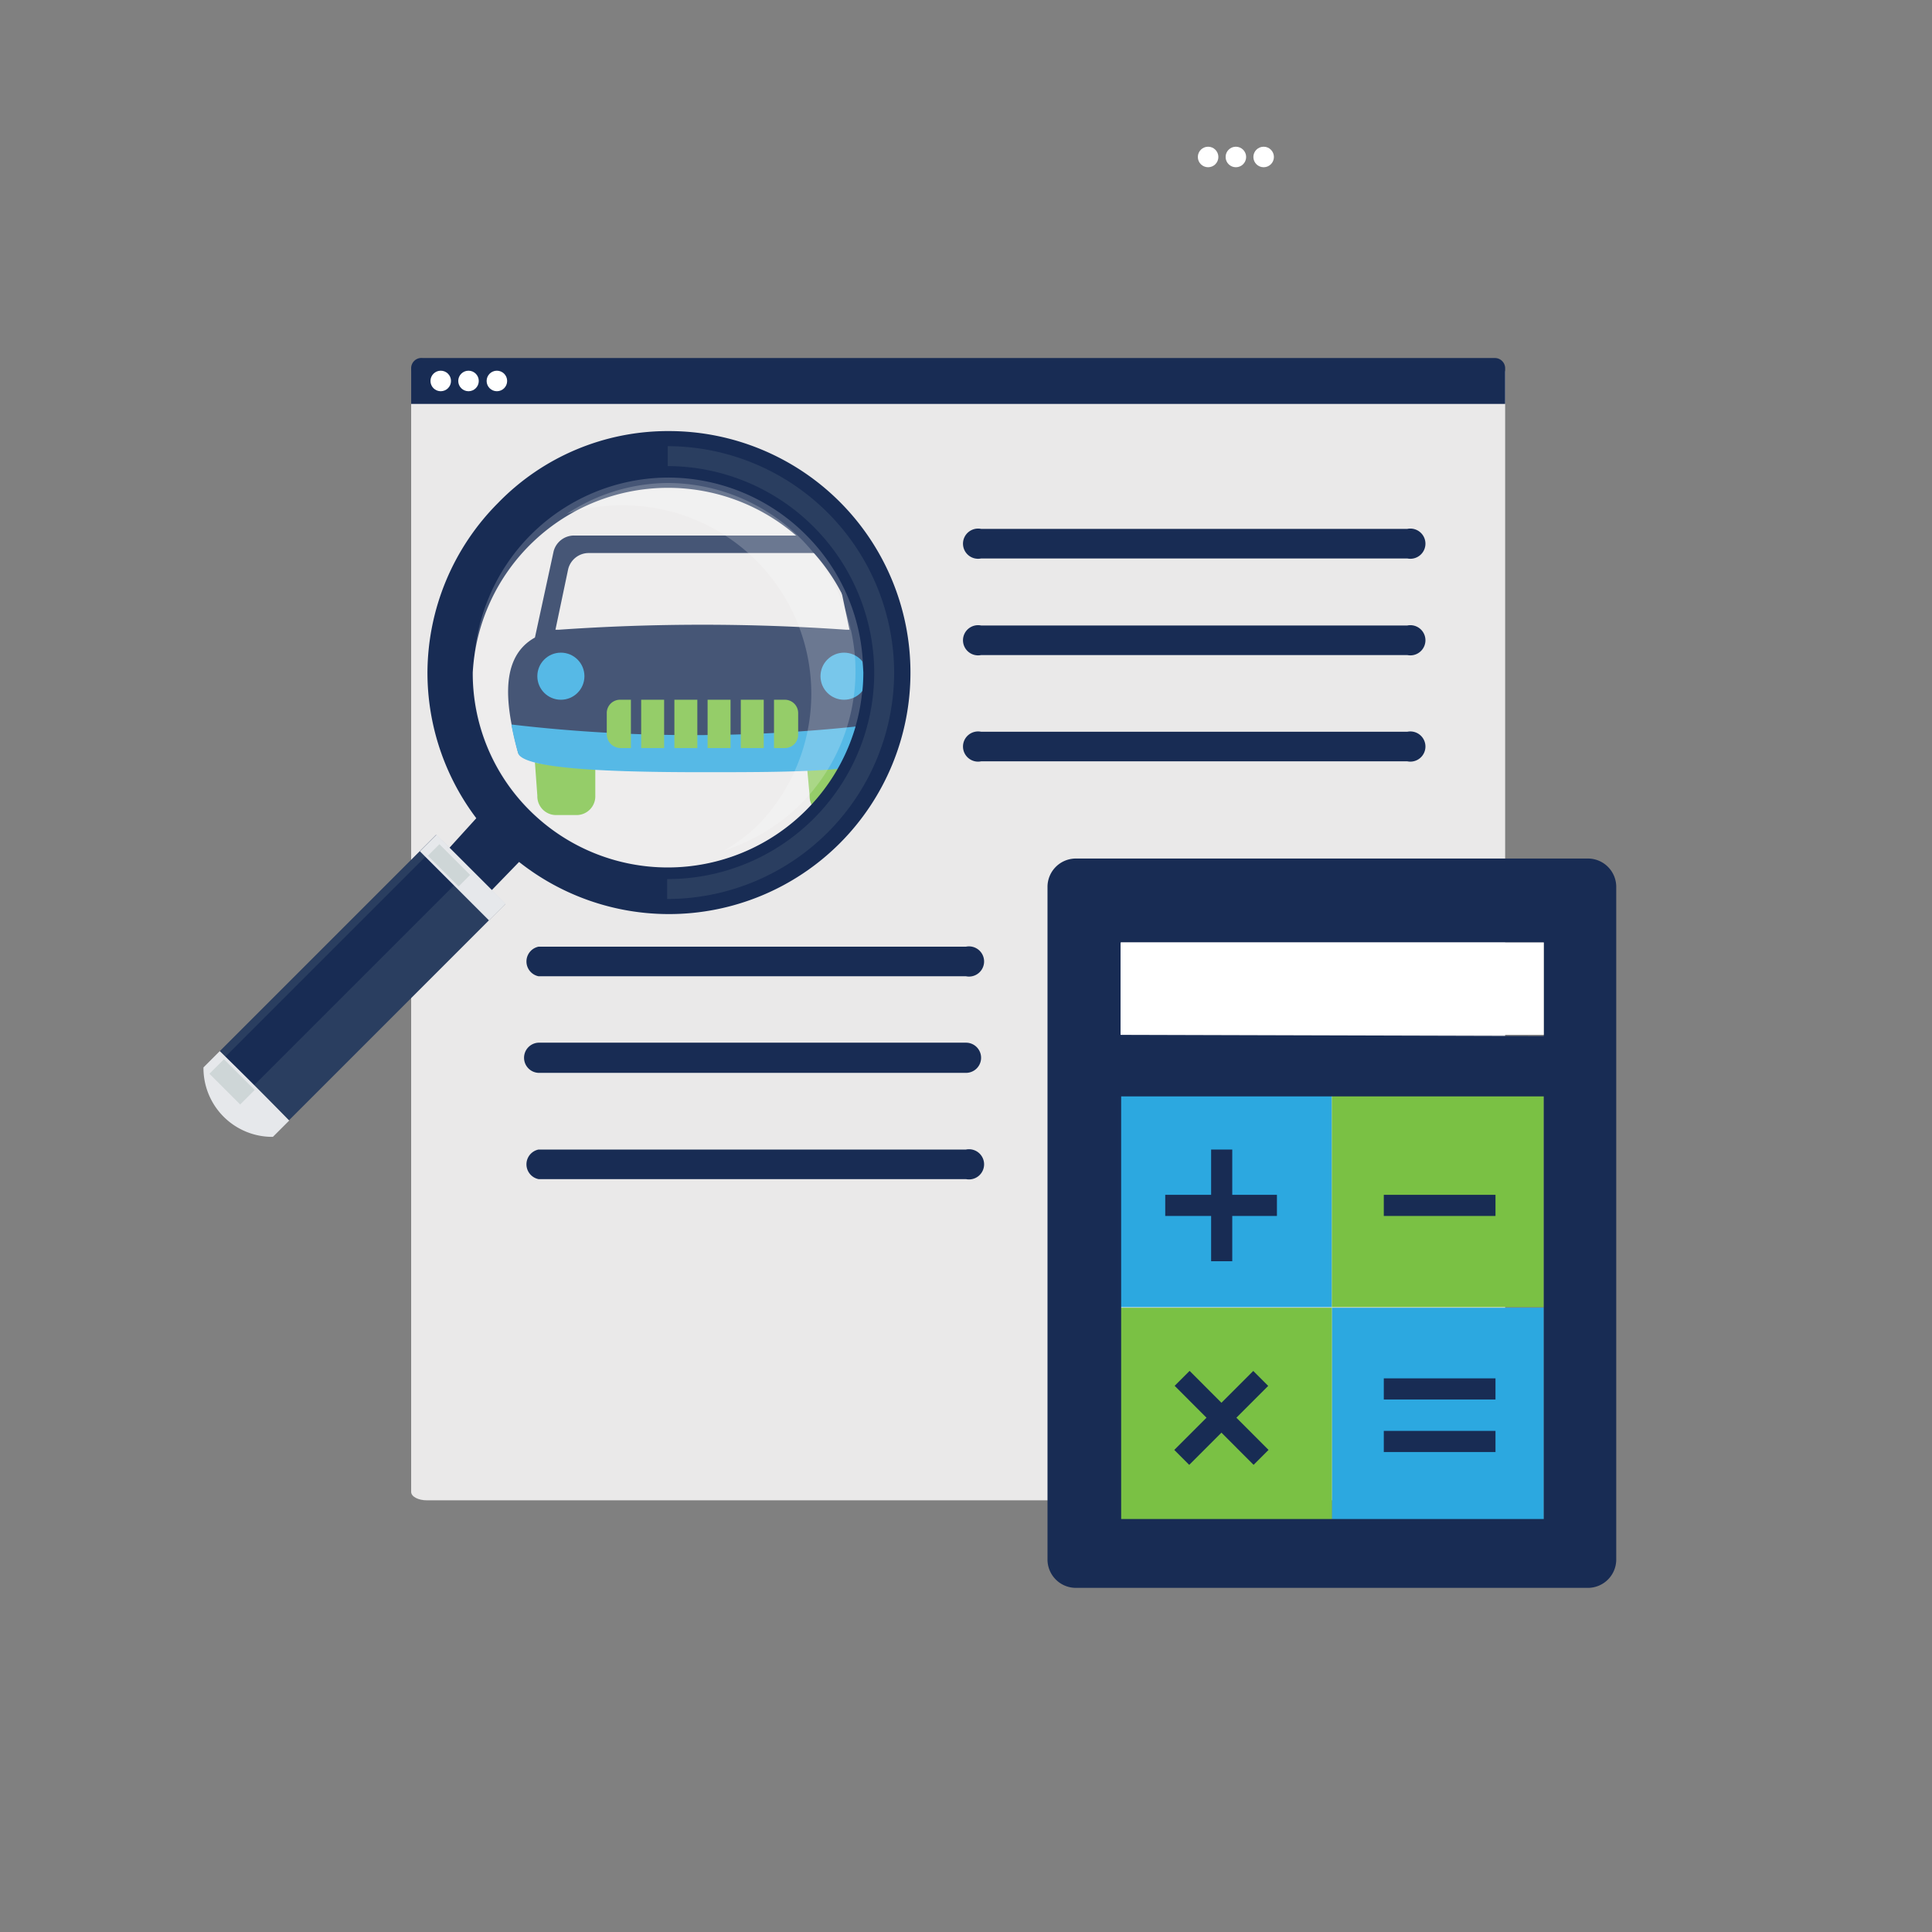 <svg id="Layer_1" data-name="Layer 1" xmlns="http://www.w3.org/2000/svg" viewBox="0 0 32 32"><rect x="0" y="0" width="32" height="32" fill="#808080" stroke="none"/><defs><style>.cls-1{fill:#eae9e9;}.cls-2{fill:#182c54;}.cls-3,.cls-6{fill:#fff;}.cls-4{fill:#7ac144;}.cls-5{fill:#2ca8e0;}.cls-6{opacity:0.2;}.cls-7{fill:#2a3e60;}.cls-8{fill:#e6e8eb;}.cls-9{fill:#ced6d7;}</style></defs><title>OrlandoFCU_icons</title><path class="cls-1" d="M24.93,24.71c0,.08-.12.14-.26.14H7.07c-.14,0-.26-.06-.26-.14V6.17c0-.08.12-.14.26-.14h17.6c.14,0,.26.06.26.14"/><path class="cls-2" d="M7,5.93H24.76a.17.17,0,0,1,.17.17v.59a0,0,0,0,1,0,0H6.81a0,0,0,0,1,0,0V6.1A.17.17,0,0,1,7,5.93Z"/><circle class="cls-3" cx="7.3" cy="6.31" r="0.17"/><circle class="cls-3" cx="7.76" cy="6.31" r="0.17"/><circle class="cls-3" cx="8.23" cy="6.31" r="0.17"/><path class="cls-2" d="M14.4,10.53l-.3-1.4a.35.35,0,0,0-.34-.26H9.51a.35.35,0,0,0-.34.26l-.31,1.43c-.65.36-.44,1.28-.28,1.9.07.27,1.56.32,3.05.32s3,0,3.06-.32C14.85,11.84,15.07,10.87,14.4,10.53Zm-.39-.1a34.22,34.22,0,0,0-4.75,0H9.2l.21-1a.35.35,0,0,1,.34-.27h3.78a.34.34,0,0,1,.33.27l.21,1Z"/><path class="cls-4" d="M13.41,13.18a.31.31,0,0,0,.31.32h.34a.31.31,0,0,0,.31-.32v-.56a5.3,5.3,0,0,1-1,.12Z"/><path class="cls-4" d="M8.9,13.18a.31.31,0,0,0,.31.32h.34a.31.31,0,0,0,.31-.32v-.44a7.57,7.57,0,0,1-1-.11Z"/><path class="cls-5" d="M8.47,12a4.68,4.68,0,0,0,.11.47c.07.27,1.56.32,3.05.32s3,0,3.06-.32.08-.33.11-.51A25.74,25.74,0,0,1,8.47,12Z"/><circle class="cls-5" cx="9.29" cy="11.2" r="0.39"/><path class="cls-4" d="M10.45,12.39h-.17a.23.23,0,0,1-.23-.23v-.35a.22.22,0,0,1,.23-.22h.17Z"/><rect class="cls-4" x="10.62" y="11.59" width="0.38" height="0.8"/><rect class="cls-4" x="11.17" y="11.59" width="0.38" height="0.8"/><rect class="cls-4" x="11.72" y="11.59" width="0.38" height="0.8"/><rect class="cls-4" x="12.27" y="11.59" width="0.38" height="0.8"/><path class="cls-4" d="M13.22,12.16a.22.22,0,0,1-.22.23h-.18v-.8H13a.22.22,0,0,1,.22.22Z"/><circle class="cls-5" cx="13.98" cy="11.2" r="0.39"/><path class="cls-2" d="M23.31,9.25H16.25a.25.25,0,1,1,0-.49h7.06a.25.25,0,1,1,0,.49Z"/><path class="cls-2" d="M23.31,10.85H16.25a.25.25,0,1,1,0-.49h7.06a.25.25,0,1,1,0,.49Z"/><path class="cls-2" d="M23.31,12.61H16.25a.25.25,0,1,1,0-.49h7.06a.25.25,0,1,1,0,.49Z"/><path class="cls-2" d="M16,16.17H8.92a.25.25,0,0,1,0-.49H16a.25.25,0,1,1,0,.49Z"/><path class="cls-2" d="M16,17.77H8.92a.25.25,0,0,1-.24-.25.25.25,0,0,1,.24-.25H16a.25.25,0,0,1,.25.25A.25.25,0,0,1,16,17.77Z"/><path class="cls-2" d="M16,19.53H8.92a.25.25,0,0,1,0-.49H16a.25.25,0,1,1,0,.49Z"/><circle class="cls-3" cx="20.01" cy="2.6" r="0.17"/><circle class="cls-3" cx="20.47" cy="2.6" r="0.17"/><circle class="cls-3" cx="20.93" cy="2.6" r="0.17"/><path class="cls-2" d="M7.08,11.14a4,4,0,1,0,4-4A3.92,3.92,0,0,0,8.25,8.33,4,4,0,0,0,7.08,11.14Zm.75,0a3.24,3.24,0,0,1,6.47,0,3.24,3.24,0,0,1-5.53,2.28A3.2,3.2,0,0,1,7.83,11.14Z"/><path class="cls-6" d="M13.35,8.86a3.22,3.22,0,0,1-2.29,5.5,3.21,3.21,0,0,1-2.28-.95h0a3.23,3.23,0,0,1,2.28-5.5,3.23,3.23,0,0,1,2.29.95Z"/><path class="cls-6" d="M12.53,13.69a3.12,3.12,0,0,0-2.2-5.32h0a2.93,2.93,0,0,0-.94.14A3.07,3.07,0,0,1,11.06,8h0a3.12,3.12,0,0,1,3.11,3.12,3.13,3.13,0,0,1-.91,2.2,3.22,3.22,0,0,1-1.27.77A3.06,3.06,0,0,0,12.53,13.69Z"/><path class="cls-7" d="M11.06,14.56a3.42,3.42,0,0,0,3.42-3.42,3.43,3.43,0,0,0-3.42-3.42h0V7.39h0a3.76,3.76,0,0,1,3.75,3.75,3.76,3.76,0,0,1-3.76,3.75v-.33Z"/><path class="cls-2" d="M7.41,14.08,8,13.43a.51.51,0,0,1,.36-.15,2,2,0,0,0,.24.26,2.11,2.11,0,0,0,.27.25.51.51,0,0,1-.15.36l-.63.65c-.21.21-.45.14-.65-.07h0C7.28,14.52,7.21,14.28,7.41,14.08Z"/><rect class="cls-7" x="3.47" y="15.38" width="5.07" height="1.62" transform="translate(-9.69 8.99) rotate(-45)"/><rect class="cls-2" x="3.23" y="15.61" width="5.07" height="0.67" transform="translate(-9.59 8.75) rotate(-45)"/><rect class="cls-8" x="7.47" y="13.72" width="0.39" height="1.62" transform="translate(-8.03 9.68) rotate(-45)"/><rect class="cls-9" x="7.3" y="13.98" width="0.27" height="0.72" transform="translate(-7.96 9.45) rotate(-45)"/><path class="cls-8" d="M3.37,17.68a1.14,1.14,0,0,0,1.15,1.15l.27-.27c-.38-.39-.76-.77-1.15-1.15Z"/><rect class="cls-9" x="3.68" y="17.56" width="0.34" height="0.72" transform="translate(-11.55 7.97) rotate(-45)"/><rect class="cls-5" x="22.06" y="21.66" width="3.51" height="3.51"/><rect class="cls-5" x="18.56" y="18.15" width="3.5" height="3.5"/><rect class="cls-4" x="18.56" y="21.66" width="3.5" height="3.51"/><rect class="cls-4" x="22.06" y="18.15" width="3.51" height="3.5"/><path class="cls-2" d="M26.77,14.68V25.84a.47.47,0,0,1-.46.46H17.82a.47.47,0,0,1-.47-.46V14.68a.47.47,0,0,1,.47-.46h8.49A.47.47,0,0,1,26.77,14.68Zm-1.2,10.48v-7h-7v7h7Zm0-8V15.61h-7v1.53Z"/><rect class="cls-2" x="19.3" y="19.79" width="1.85" height="0.35"/><rect class="cls-2" x="20.06" y="19.04" width="0.35" height="1.85"/><rect class="cls-2" x="20.06" y="22.56" width="0.35" height="1.85" transform="translate(-10.68 21.17) rotate(-44.97)"/><rect class="cls-2" x="19.3" y="23.31" width="1.85" height="0.35" transform="translate(-10.68 21.18) rotate(-45)"/><rect class="cls-2" x="22.92" y="19.79" width="1.85" height="0.35"/><rect class="cls-2" x="22.92" y="22.83" width="1.85" height="0.35"/><rect class="cls-2" x="22.92" y="23.7" width="1.85" height="0.35"/><rect class="cls-3" x="18.56" y="15.61" width="7.01" height="1.53"/></svg>